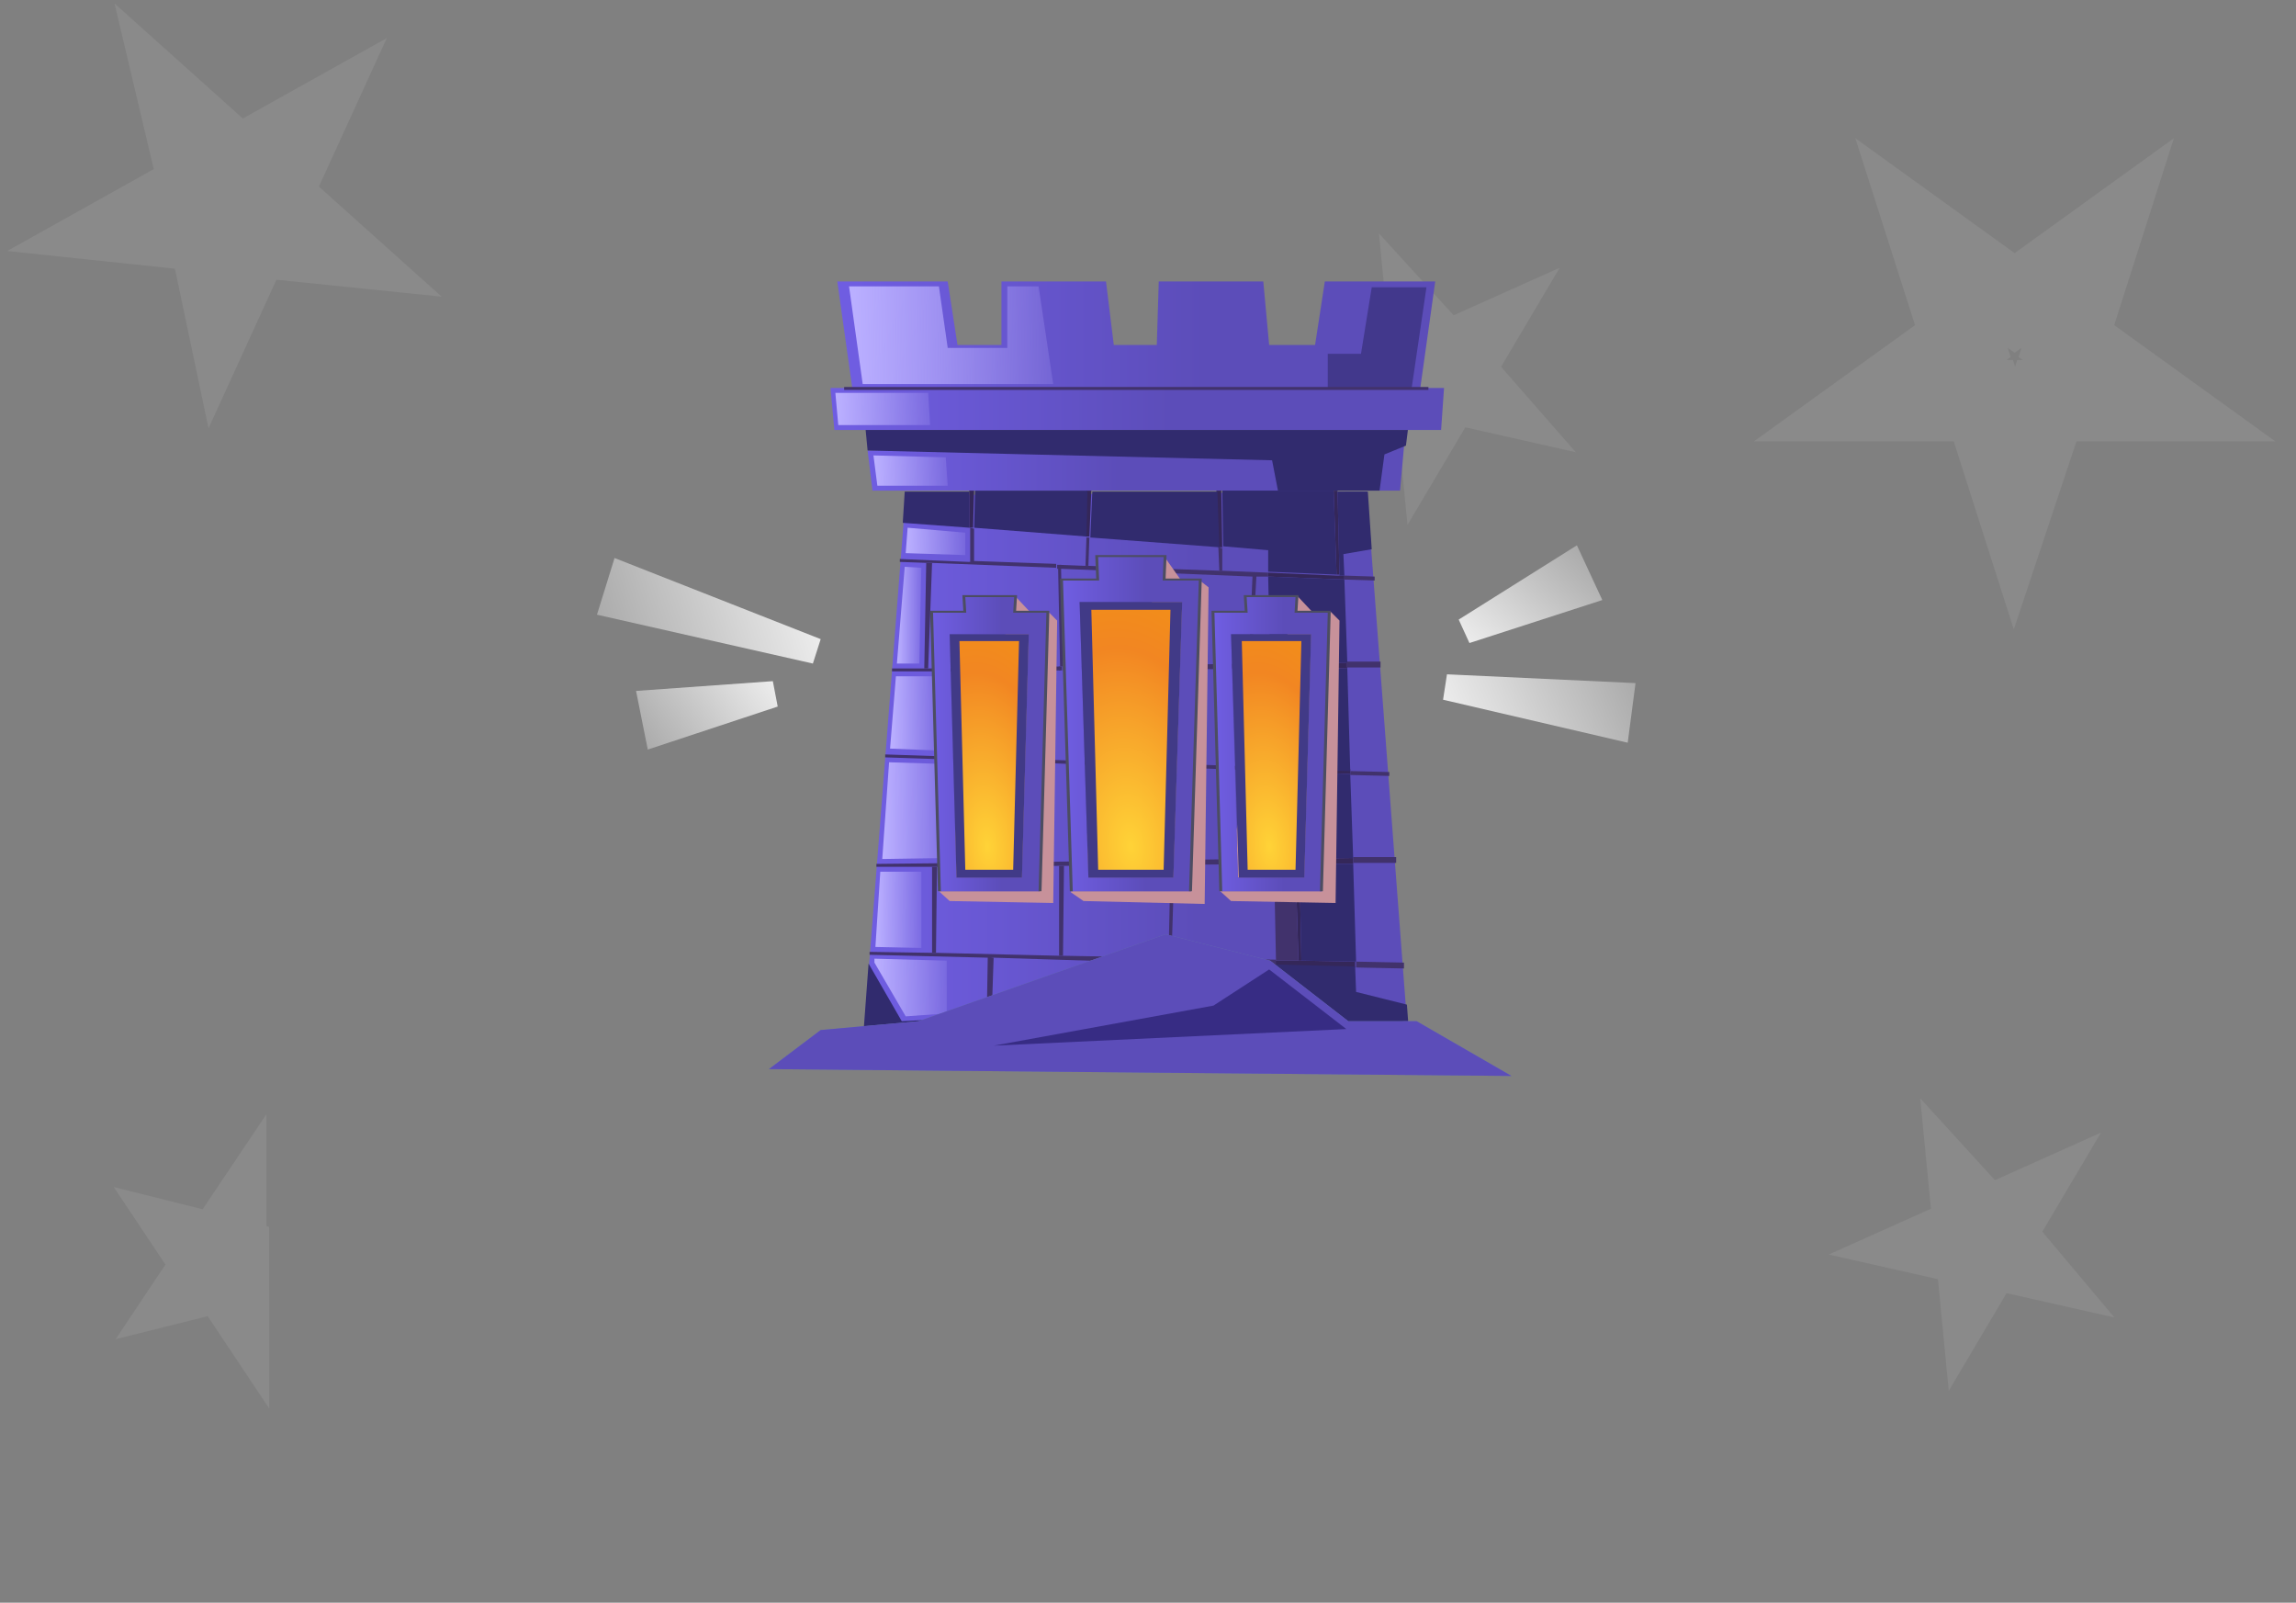 <svg xmlns="http://www.w3.org/2000/svg" xmlns:xlink="http://www.w3.org/1999/xlink" version="1.1" id="Слой_1" x="0px" y="0px" viewBox="0 0 235 164" style="enable-background:new 0 0 235 164;" xml:space="preserve">
<rect x="0" y="0" width="235" height="164" fill="#808080" stroke="none"/>
<style type="text/css">
	.st0{clip-path:url(#SVGID_00000005983875974234234100000009222192605413800885_);}
	.st1{clip-path:url(#SVGID_00000061454689890531869800000017443003925388189882_);}
	.st2{opacity:8.000000e-02;fill:none;stroke:#FFFFFF;stroke-width:11.098;enable-background:new    ;}
	.st3{opacity:8.000000e-02;fill:none;stroke:#FFFFFF;stroke-width:6.936;enable-background:new    ;}
	.st4{opacity:8.000000e-02;fill:none;stroke:#FFFFFF;stroke-width:5.549;enable-background:new    ;}
	.st5{opacity:8.000000e-02;fill:none;stroke:#FFFFFF;stroke-width:8.324;enable-background:new    ;}
	.st6{fill:url(#SVGID_00000178916876263806142730000017980617607102808990_);}
	.st7{opacity:0.6;fill:#312B6E;enable-background:new    ;}
	.st8{fill:url(#SVGID_00000078047201191672784290000012917348776215170213_);}
	.st9{fill:#342759;}
	.st10{fill:#41326C;}
	.st11{fill:#312B6E;}
	.st12{fill:url(#SVGID_00000129903678564054890240000017236961859505303483_);}
	.st13{fill:url(#SVGID_00000024695111265579349620000004437309006947018679_);}
	.st14{fill:url(#SVGID_00000107549834341314842030000007209081697486212236_);}
	.st15{fill:url(#SVGID_00000169525267942259735820000009196985551104593071_);}
	.st16{fill:url(#SVGID_00000143616567853146927490000014730218319544353957_);}
	.st17{fill:url(#SVGID_00000008859500320390244640000000365082805543846317_);}
	.st18{fill:url(#SVGID_00000084498967447587360800000009171797843110706619_);}
	.st19{fill:url(#SVGID_00000132774815522437742130000001573284532756676995_);}
	.st20{fill:url(#SVGID_00000168828437601990082550000017670035276869602945_);}
	.st21{fill:url(#SVGID_00000080208677709580585650000015164449576657618362_);}
	.st22{fill:#C7919A;}
	.st23{fill:#5C4DB9;}
	.st24{fill:url(#SVGID_00000015348521354805376680000009931457166753585311_);}
	.st25{fill:url(#SVGID_00000036956939346574860740000013145452410808015779_);}
	.st26{fill:url(#SVGID_00000158025115762966000870000011981716368417195934_);}
	.st27{fill:#413A87;}
	.st28{fill:url(#SVGID_00000068654705956240277090000005033040026464360113_);}
	.st29{fill:url(#SVGID_00000008842251767871066470000003670830828761621900_);}
	.st30{fill:url(#SVGID_00000124849385721284260290000004372081627327738552_);}
	.st31{fill:#4C4D61;}
	.st32{fill:url(#SVGID_00000003821556999423699290000000673412463756583561_);}
	.st33{fill:url(#SVGID_00000041994025107766804040000004587411535159936157_);}
	.st34{fill:url(#SVGID_00000148652002270627411220000002208092792403681180_);}
	.st35{fill:url(#SVGID_00000039840560545534169540000006094301014055277737_);}
	.st36{fill:url(#SVGID_00000002345139970555749430000014048166120922241673_);}
	.st37{fill:#6679AB;}
	.st38{opacity:0.5;fill-rule:evenodd;clip-rule:evenodd;fill:#120D50;enable-background:new    ;}
</style>
<g>
	<defs>
		<path id="SVGID_1_" d="M6.2,0h222.4c3.3,0,6,2.7,6,6v152c0,3.3-2.7,6-6,6H6.2c-3.3,0-6-2.7-6-6V6C0.2,2.7,2.9,0,6.2,0z"/>
	</defs>
	<clipPath id="SVGID_00000136408515865671246690000007774118581323731643_">
		<use xlink:href="#SVGID_1_" style="overflow:visible;"/>
	</clipPath>
	<g style="clip-path:url(#SVGID_00000136408515865671246690000007774118581323731643_);">
		<g>
			<defs>
				<rect id="SVGID_00000081621777907881494510000010636722521613391250_" x="0.2" y="0" width="233.1" height="164.1"/>
			</defs>
			<clipPath id="SVGID_00000070120883444585689920000005045620207954501779_">
				<use xlink:href="#SVGID_00000081621777907881494510000010636722521613391250_" style="overflow:visible;"/>
			</clipPath>
			<g style="clip-path:url(#SVGID_00000070120883444585689920000005045620207954501779_);">
				<path class="st2" d="M21.2,16.3l2.9,2.6l3.4-1.9l-1.6,3.5l2.9,2.6l-3.9-0.4l-1.6,3.5l-0.8-3.8L18.7,22l3.4-1.9L21.2,16.3z"/>
				<path class="st3" d="M23.8,125.4l0,0.4l0.1,2.4l2.4,0.6l0.4,0.1l-0.4,0.1l-2.3,0.9l0.1,2.4l0,0.4l-0.2-0.3l-1.5-1.9l-2.3,0.9      l-0.4,0.1l0.2-0.3l1.3-2l-1.5-1.9l-0.2-0.3l0.4,0.1l2.4,0.6l1.3-2L23.8,125.4z"/>
				<path class="st4" d="M209,130.3l-3.1-0.7l-1.9-0.4l-1,1.7l-1.6,2.7l-0.3-3.1l-0.2-1.9l-1.9-0.4l-3.1-0.7l2.9-1.3l1.8-0.8      l-0.2-1.9l-0.3-3.1l2.1,2.3l1.3,1.4l1.8-0.8l2.9-1.3l-1.6,2.7l-1,1.7l1.3,1.4L209,130.3z"/>
				<path class="st4" d="M153.6,41.7l-3.1-0.7l-1.9-0.4l-1,1.7l-1.6,2.7l-0.3-3.1l-0.2-1.9l-1.9-0.4l-3.1-0.7l2.9-1.3l1.8-0.8      L145,35l-0.3-3.1l2.1,2.3l1.3,1.4l1.8-0.8l2.9-1.3l-1.6,2.7l-1,1.7l1.3,1.4L153.6,41.7z"/>
				<path class="st5" d="M206.2,51l-2.3-7.2L203,41H200h-7.6l6.1-4.4l2.4-1.7l-0.9-2.8l-2.3-7.2l6.1,4.4l2.4,1.7l2.4-1.7l6.1-4.4      l-2.3,7.2l-0.9,2.8l2.4,1.7l6.1,4.4h-7.6h-2.9l-0.9,2.8L206.2,51z"/>
				<g>
					
						<linearGradient id="SVGID_00000032631714281985271540000000348550176722322836_" gradientUnits="userSpaceOnUse" x1="87.372" y1="129.937" x2="144.572" y2="129.937" gradientTransform="matrix(1 0 0 -1 0 164.504)">
						<stop offset="0" style="stop-color:#6F5DE1"/>
						<stop offset="0.625" style="stop-color:#5C4DB9"/>
					</linearGradient>
					<path style="fill:url(#SVGID_00000032631714281985271540000000348550176722322836_);" d="M87.3,40.2h58l1.6-11.4h-11.3l-1,6.5       h-4.7l-0.6-6.5h-10.7l-0.2,6.5H114l-0.8-6.5h-10.7l0,6.5H98l-1-6.5H85.7L87.3,40.2z"/>
				</g>
				<path class="st7" d="M135.9,40.2v-4h3.4l1.1-6.8h5.6l-1.6,10.9H135.9z"/>
				
					<linearGradient id="SVGID_00000110435929912443055600000015948635649659795339_" gradientUnits="userSpaceOnUse" x1="89.853" y1="84.708" x2="142.15" y2="84.708" gradientTransform="matrix(1 0 0 -1 0 164.504)">
					<stop offset="0" style="stop-color:#6F5DE1"/>
					<stop offset="0.625" style="stop-color:#5C4DB9"/>
				</linearGradient>
				<path style="fill:url(#SVGID_00000110435929912443055600000015948635649659795339_);" d="M115,109.3l-17.5-2.2h-9.2l4.4-56.4      l47.2-0.4l4.4,58.1L115,109.3z"/>
				<path class="st9" d="M99.7,50.2l-0.1,3.8l-0.4,0v-3.8H99.7z"/>
				<path class="st9" d="M111.7,50.2l-0.2,4.7l-0.4,0l0.1-4.7H111.7z"/>
				<path class="st9" d="M125,50.2l0.1,5.8l-0.4,0l-0.2-5.8H125z"/>
				<path class="st9" d="M136.9,50.2l0.2,8.6l-0.3,0l-0.3-8.6H136.9z"/>
				<path class="st9" d="M137.6,59.3l-7.8-0.3l0-0.4l7,0.3l0.3,0l0.5,0L137.6,59.3z"/>
				<path class="st9" d="M133.8,68.4l-3.8,0l0-0.5l7.9-0.1l0,0.6l-3.7,0L133.8,68.4z"/>
				<path class="st9" d="M134.2,68.4l0.2,10.3l-0.3,0l-0.3-10.3L134.2,68.4z"/>
				<path class="st9" d="M138.2,79.2l-8-0.3l0-0.4l3.9,0.1l0.3,0l3.8,0.1L138.2,79.2z"/>
				<path class="st9" d="M133,88.4h-0.4l-2.2,0l0-0.5l8.1-0.1l0,0.6L133,88.4z"/>
				<path class="st9" d="M133,88.4l0.2,9.9l-0.3,0l-0.3-9.9H133z"/>
				<path class="st9" d="M132.8,98.3l0.3,0l5.6,0.1l0,0.6l-8.2-0.2l0-0.5L132.8,98.3z"/>
				<path class="st9" d="M129.6,102.2l-0.4,6h-0.4l0.4-5.9L129.6,102.2z"/>
				<path class="st9" d="M115,103.1l-0.2,5h-0.5l0.1-5L115,103.1z"/>
				<path class="st9" d="M101.6,104l-0.1,4.2H101l0.1-4.1L101.6,104z"/>
				<path class="st10" d="M128.6,58.9l-0.5,9l-0.3,0l0.4-9L128.6,58.9z"/>
				<path class="st10" d="M108.6,58.1l0.2,10.1l-0.3,0l-0.2-10.1L108.6,58.1z"/>
				<path class="st10" d="M95.4,57.6L95,68.4l-0.4,0l0.2-10.8L95.4,57.6z"/>
				<path class="st10" d="M95.1,68.4l13.4-0.2l0,0.4l-2.3,0l-0.5,0l-8.5,0.1l-0.5,0l-5.4,0l0-0.3l3.4,0L95.1,68.4z"/>
				<path class="st10" d="M108.7,68.2l0,0.4h-0.3l0-0.4L108.7,68.2z"/>
				<path class="st10" d="M128.1,67.9l1.8,0l0,0.5l-8.6,0.1H121l-12.2,0.1l0-0.4l19.1-0.3L128.1,67.9z"/>
				<path class="st10" d="M97.1,68.7L97,77.4l-0.4,0v-8.6L97.1,68.7z"/>
				<path class="st10" d="M106.1,68.6l-0.1,9l-0.4,0v-9L106.1,68.6z"/>
				<path class="st10" d="M121.4,68.5l-0.3,9.7l-0.3,0l0.2-9.7H121.4z"/>
				<path class="st10" d="M121.1,78.2l9.1,0.3l0,0.4l-2-0.1l-0.4,0l-14.5-0.5l-0.6,0l-12.6-0.5l-0.5,0l-9-0.3l0-0.3l6,0.2l0.4,0      l8.6,0.3l0.4,0l14.8,0.5L121.1,78.2z"/>
				<path class="st10" d="M128.2,78.9l-0.5,9.1l-0.3,0l0.4-9.1L128.2,78.9z"/>
				<path class="st10" d="M113.3,78.3l0.2,9.8l-0.5,0l-0.4-9.8L113.3,78.3z"/>
				<path class="st10" d="M100.1,77.8l-0.4,10.4l-0.4,0l0.2-10.5L100.1,77.8z"/>
				<path class="st10" d="M120.2,88.5l-0.3,9.5l-0.3,0l0.2-9.5H120.2z"/>
				<path class="st10" d="M108.9,88.6l-0.1,9.2l-0.4,0v-9.2L108.9,88.6z"/>
				<path class="st10" d="M95.9,88.7l-0.1,8.8l-0.4,0v-8.8L95.9,88.7z"/>
				<path class="st10" d="M127.7,87.9l2.7,0l0,0.5l-10.2,0.1h-0.4l-10.9,0.1l-0.5,0l-12.5,0.1l-0.5,0l-5.7,0l0-0.3l9.6-0.1l0.4,0      l13.3-0.2l0.5,0l13.8-0.2L127.7,87.9z"/>
				<path class="st10" d="M101.7,98l-0.2,5.9l-0.5,0l0.1-6L101.7,98z"/>
				<path class="st10" d="M115.2,98.4l-0.2,4.7l-0.5,0l0.1-4.8L115.2,98.4z"/>
				<path class="st10" d="M129.8,98.7l-0.3,3.5l-0.5,0l0.2-3.5L129.8,98.7z"/>
				<path class="st10" d="M101.2,98L89,97.7l0-0.3l6.4,0.1l0.4,0l12.6,0.3l0.4,0l10.8,0.2l0.3,0l10.7,0.2l0,0.5l-0.8,0l-0.5,0      l-14.1-0.3l-0.6,0L101.8,98L101.2,98z"/>
				<path class="st10" d="M143.7,98.5l0,0.6l-4.9-0.1l0-0.6L143.7,98.5z"/>
				<path class="st10" d="M142.9,87.7l0,0.6l-4.4,0l0-0.6L142.9,87.7z"/>
				<path class="st10" d="M142.2,79l0,0.4l-4-0.1l0-0.4L142.2,79z"/>
				<path class="st10" d="M141.3,67.7l0,0.6l-3.5,0l0-0.6L141.3,67.7z"/>
				<path class="st10" d="M140.7,59l0,0.4l-3.1-0.1l0-0.4L140.7,59z"/>
				<path class="st10" d="M125.1,56.1l0,2.3l-0.3,0l-0.1-2.4L125.1,56.1z"/>
				<path class="st10" d="M111.5,55l-0.1,2.9l-0.3,0l0.1-2.9L111.5,55z"/>
				<path class="st10" d="M129.8,58.6l0,0.4l-1.2,0l-0.4,0l-19.7-0.8l0-0.4l2.5,0.1l0.3,0l13.4,0.5l0.3,0L129.8,58.6z"/>
				<path class="st10" d="M108.6,57.8l0,0.4l-0.4,0l0-0.4L108.6,57.8z"/>
				<path class="st10" d="M99.6,57.4l8.5,0.3l0,0.4l-12.7-0.5l-0.5,0l-2.8-0.1l0-0.3l7.1,0.3L99.6,57.4z"/>
				<path class="st10" d="M99.7,54.1l0,3.4l-0.4,0V54L99.7,54.1z"/>
				<path class="st11" d="M99.2,50.2V54l-6.8-0.5l0.2-3.2H99.2z"/>
				<path class="st11" d="M111.3,50.2l-0.1,4.7l-11.5-0.9l0.1-3.8H111.3z"/>
				<path class="st11" d="M124.6,50.2l0.2,5.8l-13.2-1l0.2-4.7H124.6z"/>
				<path class="st11" d="M137.5,56.7l0.1,2.2l-0.5,0l-0.2-8.6h3.1l0.4,5.9L137.5,56.7z"/>
				<path class="st11" d="M136.5,50.2l0.3,8.6l-7-0.3l0-2.2l-4.6-0.4l-0.1-5.8h5.8H136.5z"/>
				<path class="st11" d="M137.6,59.3l0.3,8.5l-7.9,0.1l-0.2-8.9L137.6,59.3z"/>
				<path class="st10" d="M133.8,68.4l0.3,10.3l-3.9-0.1L130,68.4L133.8,68.4z"/>
				<path class="st11" d="M137.9,68.4l0.3,10.5l-3.8-0.1l-0.2-10.3L137.9,68.4z"/>
				<path class="st11" d="M138.2,79.2l0.3,8.6l-8.1,0.1l-0.2-9L138.2,79.2z"/>
				<path class="st10" d="M132.6,88.4l0.3,9.9l-2.3,0l-0.2-9.8L132.6,88.4z"/>
				<path class="st11" d="M138.5,88.4l0.3,10l-5.6-0.1l-0.2-9.9L138.5,88.4z"/>
				<path class="st11" d="M101.1,104l-0.1,4.1H88.2l0.7-9.5h0l3.4,5.9L101.1,104z"/>
				<path class="st10" d="M114.5,103.2l-0.1,5h-13l0.1-4.2L114.5,103.2z"/>
				<path class="st10" d="M129.1,102.2l-0.4,5.9h-13.9l0.2-5L129.1,102.2z"/>
				<path class="st11" d="M144,102.8l0.4,5.4h-15.3l0.4-6l1.1-0.1l-0.1-3.4l8.2,0.2l0.1,2.6L144,102.8z"/>
				
					<linearGradient id="SVGID_00000121272666676072354510000000634458392658407311_" gradientUnits="userSpaceOnUse" x1="89.953" y1="117.076" x2="129.191" y2="117.076" gradientTransform="matrix(1 0 0 -1 0 164.504)">
					<stop offset="0" style="stop-color:#6F5DE1"/>
					<stop offset="0.625" style="stop-color:#5C4DB9"/>
				</linearGradient>
				<path style="fill:url(#SVGID_00000121272666676072354510000000634458392658407311_);" d="M143.8,44.6l-0.5,5.6H125h-0.4h-12.8      h-0.4H99.7h-0.5h-6.6h-3.3l-0.5-4.1L143.8,44.6z"/>
				
					<linearGradient id="SVGID_00000172414042832357476540000014365920738155908241_" gradientUnits="userSpaceOnUse" x1="86.537" y1="122.635" x2="140.332" y2="122.635" gradientTransform="matrix(1 0 0 -1 0 164.504)">
					<stop offset="0" style="stop-color:#6F5DE1"/>
					<stop offset="0.625" style="stop-color:#5C4DB9"/>
				</linearGradient>
				<path style="fill:url(#SVGID_00000172414042832357476540000014365920738155908241_);" d="M147.8,39.7l-0.3,4.3H88.6v0h-3.2      L85,39.7h1.4h60.4H147.8z"/>
				
					<linearGradient id="SVGID_00000051370017236382953660000011568878101160386488_" gradientUnits="userSpaceOnUse" x1="91.87" y1="101.523" x2="94.93" y2="101.53" gradientTransform="matrix(1 0 0 -1 0 164.504)">
					<stop offset="0" style="stop-color:#BAAFFF"/>
					<stop offset="1" style="stop-color:#BAAFFF;stop-opacity:0"/>
				</linearGradient>
				<path style="fill:url(#SVGID_00000051370017236382953660000011568878101160386488_);" d="M91.8,67.9l2.3,0l0.2-9.8L92.6,58      L91.8,67.9z"/>
				
					<linearGradient id="SVGID_00000082349408945317955810000002541044417990387608_" gradientUnits="userSpaceOnUse" x1="89.688" y1="63.342" x2="98.507" y2="63.436" gradientTransform="matrix(1 0 0 -1 0 164.504)">
					<stop offset="0" style="stop-color:#BAAFFF"/>
					<stop offset="1" style="stop-color:#BAAFFF;stop-opacity:0"/>
				</linearGradient>
				<path style="fill:url(#SVGID_00000082349408945317955810000002541044417990387608_);" d="M89.5,98.5l3.2,5.5l4.2-0.3v-5.4      l-7.4-0.2L89.5,98.5z"/>
				
					<linearGradient id="SVGID_00000069377990853027831500000013190458390149623226_" gradientUnits="userSpaceOnUse" x1="92.844" y1="108.994" x2="100.052" y2="109.121" gradientTransform="matrix(1 0 0 -1 0 164.504)">
					<stop offset="0" style="stop-color:#BAAFFF"/>
					<stop offset="1" style="stop-color:#BAAFFF;stop-opacity:0"/>
				</linearGradient>
				<path style="fill:url(#SVGID_00000069377990853027831500000013190458390149623226_);" d="M98.7,54.5L92.9,54l-0.2,2.6l6.1,0.2      V54.5z"/>
				
					<linearGradient id="SVGID_00000025434843405707695950000006800323775742370716_" gradientUnits="userSpaceOnUse" x1="91.287" y1="91.45" x2="97.214" y2="91.482" gradientTransform="matrix(1 0 0 -1 0 164.504)">
					<stop offset="0" style="stop-color:#BAAFFF"/>
					<stop offset="1" style="stop-color:#BAAFFF;stop-opacity:0"/>
				</linearGradient>
				<path style="fill:url(#SVGID_00000025434843405707695950000006800323775742370716_);" d="M91.1,76.6l5,0.2v-7.6l-4.4,0      L91.1,76.6z"/>
				
					<linearGradient id="SVGID_00000021806869089409921940000012304834901327890601_" gradientUnits="userSpaceOnUse" x1="89.735" y1="71.383" x2="95.416" y2="71.412" gradientTransform="matrix(1 0 0 -1 0 164.504)">
					<stop offset="0" style="stop-color:#BAAFFF"/>
					<stop offset="1" style="stop-color:#BAAFFF;stop-opacity:0"/>
				</linearGradient>
				<path style="fill:url(#SVGID_00000021806869089409921940000012304834901327890601_);" d="M89.6,96.9l4.7,0.1l0-7.8l-4.2,0      L89.6,96.9z"/>
				
					<linearGradient id="SVGID_00000085247148807074864850000007112429285413365671_" gradientUnits="userSpaceOnUse" x1="90.49" y1="81.558" x2="98.882" y2="81.608" gradientTransform="matrix(1 0 0 -1 0 164.504)">
					<stop offset="0" style="stop-color:#BAAFFF"/>
					<stop offset="1" style="stop-color:#BAAFFF;stop-opacity:0"/>
				</linearGradient>
				<path style="fill:url(#SVGID_00000085247148807074864850000007112429285413365671_);" d="M90.3,87.9l6.6-0.1l0.5-9.6L91,78      L90.3,87.9z"/>
				
					<linearGradient id="SVGID_00000139257231527675102170000016327210729865627573_" gradientUnits="userSpaceOnUse" x1="85.84" y1="122.531" x2="97.466" y2="122.819" gradientTransform="matrix(1 0 0 -1 0 164.504)">
					<stop offset="0" style="stop-color:#BAAFFF"/>
					<stop offset="1" style="stop-color:#BAAFFF;stop-opacity:0"/>
				</linearGradient>
				<path style="fill:url(#SVGID_00000139257231527675102170000016327210729865627573_);" d="M85.5,40.2l0.3,3.3h2.2v0h7.2l-0.2-3.3      H85.5z"/>
				
					<linearGradient id="SVGID_00000163065530237561287530000008058530888488979854_" gradientUnits="userSpaceOnUse" x1="89.632" y1="116.246" x2="98.677" y2="116.432" gradientTransform="matrix(1 0 0 -1 0 164.504)">
					<stop offset="0" style="stop-color:#BAAFFF"/>
					<stop offset="1" style="stop-color:#BAAFFF;stop-opacity:0"/>
				</linearGradient>
				<path style="fill:url(#SVGID_00000163065530237561287530000008058530888488979854_);" d="M89.4,46.6l0.4,3.1H97l-0.2-2.9      L89.4,46.6z"/>
				<path class="st10" d="M146.2,39.6H86.4v0.3h59.8V39.6z"/>
				<path class="st11" d="M144.1,44l-0.2,1.6l-2.2,0.9l-0.5,3.7H140h-3.1h-0.4h-5.7l-0.6-3.1l-41.4-1L88.6,44H144.1z"/>
				<g>
					<path class="st22" d="M119.2,57l1.7,2.4h1.9l0.9,0.7l-0.4,32.4l-12.4-0.3l-1.3-0.9L119.2,57z"/>
				</g>
				<g>
					<path class="st22" d="M103.9,61l1.6,1.7l1.8-0.1l0.9,0.9l-0.4,28.9l-10.6-0.2l-1.1-1L103.9,61z"/>
				</g>
				<g>
					<path class="st22" d="M132.8,61l1.6,1.7l1.8-0.1l0.9,0.9l-0.4,28.9L126,92.2l-1.1-1L132.8,61z"/>
				</g>
				<g>
					<path class="st23" d="M135.3,91.2H125l-0.8-28.6h3.4l-0.1-1.6h5.3l-0.1,1.6h3.4L135.3,91.2z M133.5,89.8l0.7-24.9H126l0.7,24.9       H133.5z"/>
					
						<linearGradient id="SVGID_00000148657400555990404850000012025026405610965144_" gradientUnits="userSpaceOnUse" x1="124.475" y1="88.365" x2="135.616" y2="88.365" gradientTransform="matrix(1 0 0 -1 0 164.504)">
						<stop offset="0" style="stop-color:#6F5DE1"/>
						<stop offset="0.625" style="stop-color:#5C4DB9"/>
					</linearGradient>
					<path style="fill:url(#SVGID_00000148657400555990404850000012025026405610965144_);" d="M135.3,91.2H125l-0.8-28.6h3.4       l-0.1-1.6h5.3l-0.1,1.6h3.4L135.3,91.2z M133.5,89.8l0.7-24.9H126l0.7,24.9H133.5z"/>
				</g>
				<g>
					<path class="st23" d="M106.4,91.2H96.1l-0.8-28.6h3.4L98.6,61h5.3l-0.1,1.6h3.4L106.4,91.2z M104.6,89.8l0.7-24.9h-8.1       l0.7,24.9H104.6z"/>
					
						<linearGradient id="SVGID_00000167357778638191339230000005817562629422785427_" gradientUnits="userSpaceOnUse" x1="95.611" y1="88.365" x2="106.752" y2="88.365" gradientTransform="matrix(1 0 0 -1 0 164.504)">
						<stop offset="0" style="stop-color:#6F5DE1"/>
						<stop offset="0.625" style="stop-color:#5C4DB9"/>
					</linearGradient>
					<path style="fill:url(#SVGID_00000167357778638191339230000005817562629422785427_);" d="M106.4,91.2H96.1l-0.8-28.6h3.4       L98.6,61h5.3l-0.1,1.6h3.4L106.4,91.2z M104.6,89.8l0.7-24.9h-8.1l0.7,24.9H104.6z"/>
				</g>
				<g>
					<path class="st23" d="M121.9,91.2h-12.3l-1-31.9h3.7l-0.1-2.4h7l-0.1,2.4h3.7L121.9,91.2z M120.1,89.8l0.9-28.2h-10.5l0.9,28.2       H120.1z"/>
					
						<linearGradient id="SVGID_00000021834918629448597570000015943377806837111700_" gradientUnits="userSpaceOnUse" x1="108.987" y1="90.391" x2="122.311" y2="90.391" gradientTransform="matrix(1 0 0 -1 0 164.504)">
						<stop offset="0" style="stop-color:#6F5DE1"/>
						<stop offset="0.625" style="stop-color:#5C4DB9"/>
					</linearGradient>
					<path style="fill:url(#SVGID_00000021834918629448597570000015943377806837111700_);" d="M121.9,91.2h-12.3l-1-31.9h3.7       l-0.1-2.4h7l-0.1,2.4h3.7L121.9,91.2z M120.1,89.8l0.9-28.2h-10.5l0.9,28.2H120.1z"/>
				</g>
				<path class="st27" d="M105.3,64.9l-0.7,24.9h-6.7l-0.7-24.9H105.3z"/>
				<path class="st27" d="M121,61.6l-0.9,28.2h-8.7l-0.9-28.2H121z"/>
				
					<radialGradient id="SVGID_00000143590298745719269960000017101240403745268890_" cx="-3601.22" cy="1979.531" r="1" gradientTransform="matrix(-6.643 -67.214 -38.487 3.804 52379.723 -249495.359)" gradientUnits="userSpaceOnUse">
					<stop offset="0" style="stop-color:#FFD337"/>
					<stop offset="0.302" style="stop-color:#F28622"/>
					<stop offset="0.641" style="stop-color:#F4A202"/>
					<stop offset="1" style="stop-color:#FAC257"/>
				</radialGradient>
				<path style="fill:url(#SVGID_00000143590298745719269960000017101240403745268890_);" d="M112.4,89l-0.7-26.6h8.1L119.1,89      H112.4z"/>
				<path class="st27" d="M134.2,64.9l-0.7,24.9h-6.7L126,64.9H134.2z"/>
				
					<radialGradient id="SVGID_00000053520613645552229140000012920243271591796134_" cx="-3605.05" cy="1949.965" r="1" gradientTransform="matrix(-4.997 -59.062 -29.027 2.456 38717.555 -217622.406)" gradientUnits="userSpaceOnUse">
					<stop offset="0" style="stop-color:#FFD337"/>
					<stop offset="0.302" style="stop-color:#F28622"/>
					<stop offset="0.641" style="stop-color:#F4A202"/>
					<stop offset="1" style="stop-color:#FAC257"/>
				</radialGradient>
				<path style="fill:url(#SVGID_00000053520613645552229140000012920243271591796134_);" d="M127.7,89l-0.6-23.4h6.1L132.6,89      H127.7z"/>
				
					<radialGradient id="SVGID_00000124860552197546449140000014723457206845743249_" cx="-3605.05" cy="1949.965" r="1" gradientTransform="matrix(-4.997 -59.062 -29.027 2.456 38688.691 -217622.406)" gradientUnits="userSpaceOnUse">
					<stop offset="0" style="stop-color:#FFD337"/>
					<stop offset="0.302" style="stop-color:#F28622"/>
					<stop offset="0.641" style="stop-color:#F4A202"/>
					<stop offset="1" style="stop-color:#FAC257"/>
				</radialGradient>
				<path style="fill:url(#SVGID_00000124860552197546449140000014723457206845743249_);" d="M98.8,89l-0.6-23.4h6.1L103.7,89H98.8z      "/>
				<path class="st31" d="M96,91.2l-0.8-28.7h3.4l-0.1-1.6h5.6l-0.1,1.6h3.4l0,0.1l-0.8,28.6l-0.3,0l0.8-28.5h-3.4l0.1-1.6h-5      l0.1,1.6h-3.4l0.8,28.5L96,91.2z"/>
				<path class="st31" d="M122,91.2l-0.3,0l1-31.8H119l0.1-2.4h-6.7l0.1,2.4h-3.7l1,31.8l-0.3,0l-1-32h3.7l-0.1-2.4h7.3l-0.1,2.4      h3.7l0,0.1L122,91.2z"/>
				<path class="st31" d="M135.4,91.2l-0.3,0l0.8-28.5h-3.4l0.1-1.6h-5l0.1,1.6h-3.4l0.8,28.5l-0.3,0L124,62.5h3.4l-0.1-1.6h5.6      l-0.1,1.6h3.4l0,0.1L135.4,91.2z"/>
				
					<linearGradient id="SVGID_00000113325894051322159100000001907377574754446777_" gradientUnits="userSpaceOnUse" x1="87.481" y1="130.043" x2="112.387" y2="130.48" gradientTransform="matrix(1 0 0 -1 0 164.504)">
					<stop offset="0" style="stop-color:#BAAFFF"/>
					<stop offset="1" style="stop-color:#BAAFFF;stop-opacity:0"/>
				</linearGradient>
				<path style="fill:url(#SVGID_00000113325894051322159100000001907377574754446777_);" d="M107.8,39.3l-1.5-10h-3.2l0,6.3H97      l-0.9-6.3h-9.2l1.4,10H107.8z"/>
				
					<linearGradient id="SVGID_00000104693314112857044030000000506502437420967079_" gradientUnits="userSpaceOnUse" x1="149.194" y1="93.965" x2="168.483" y2="115.424" gradientTransform="matrix(1 0 0 -1 0 164.504)">
					<stop offset="0" style="stop-color:#FFFFFF"/>
					<stop offset="1" style="stop-color:#FFFFFF;stop-opacity:0"/>
				</linearGradient>
				<path style="fill:url(#SVGID_00000104693314112857044030000000506502437420967079_);" d="M161.4,55.8l2.6,5.6l-13.6,4.4      l-1.1-2.4L161.4,55.8z"/>
				
					<linearGradient id="SVGID_00000132805422270643347270000006520697253414884775_" gradientUnits="userSpaceOnUse" x1="81.284" y1="99.148" x2="57.83" y2="83.171" gradientTransform="matrix(1 0 0 -1 0 164.504)">
					<stop offset="0" style="stop-color:#FFFFFF"/>
					<stop offset="1" style="stop-color:#FFFFFF;stop-opacity:0"/>
				</linearGradient>
				<path style="fill:url(#SVGID_00000132805422270643347270000006520697253414884775_);" d="M66.3,76.7l-1.2-6l14-1l0.5,2.6      L66.3,76.7z"/>
				
					<linearGradient id="SVGID_00000058557628372323676820000001408439899271065249_" gradientUnits="userSpaceOnUse" x1="144.293" y1="86.686" x2="178.359" y2="100.734" gradientTransform="matrix(1 0 0 -1 0 164.504)">
					<stop offset="0" style="stop-color:#FFFFFF"/>
					<stop offset="1" style="stop-color:#FFFFFF;stop-opacity:0"/>
				</linearGradient>
				<path style="fill:url(#SVGID_00000058557628372323676820000001408439899271065249_);" d="M167.4,69.9l-0.8,6.1l-18.9-4.4      l0.4-2.6L167.4,69.9z"/>
				
					<linearGradient id="SVGID_00000154403950668466821370000015290337686431276942_" gradientUnits="userSpaceOnUse" x1="88.1" y1="106.708" x2="48.726" y2="94.459" gradientTransform="matrix(1 0 0 -1 0 164.504)">
					<stop offset="0" style="stop-color:#FFFFFF"/>
					<stop offset="1" style="stop-color:#FFFFFF;stop-opacity:0"/>
				</linearGradient>
				<path style="fill:url(#SVGID_00000154403950668466821370000015290337686431276942_);" d="M61.1,62.9l1.8-5.8l21.1,8.3l-0.8,2.5      L61.1,62.9z"/>
				<g>
					<path class="st37" d="M78.7,109.4l76,0.7l-9.7-5.6H138l-8-6.2l-10.7-2.7L94,104.5l-10,0.9L78.7,109.4z"/>
					<path class="st23" d="M78.7,109.4l76,0.7l-9.7-5.6H138l-8-6.2l-10.7-2.7L94,104.5l-10,0.9L78.7,109.4z"/>
				</g>
				<path class="st38" d="M129.9,99.2l-5.7,3.7l-22.5,4.1l36.1-1.7L129.9,99.2z"/>
			</g>
		</g>
	</g>
</g>
</svg>